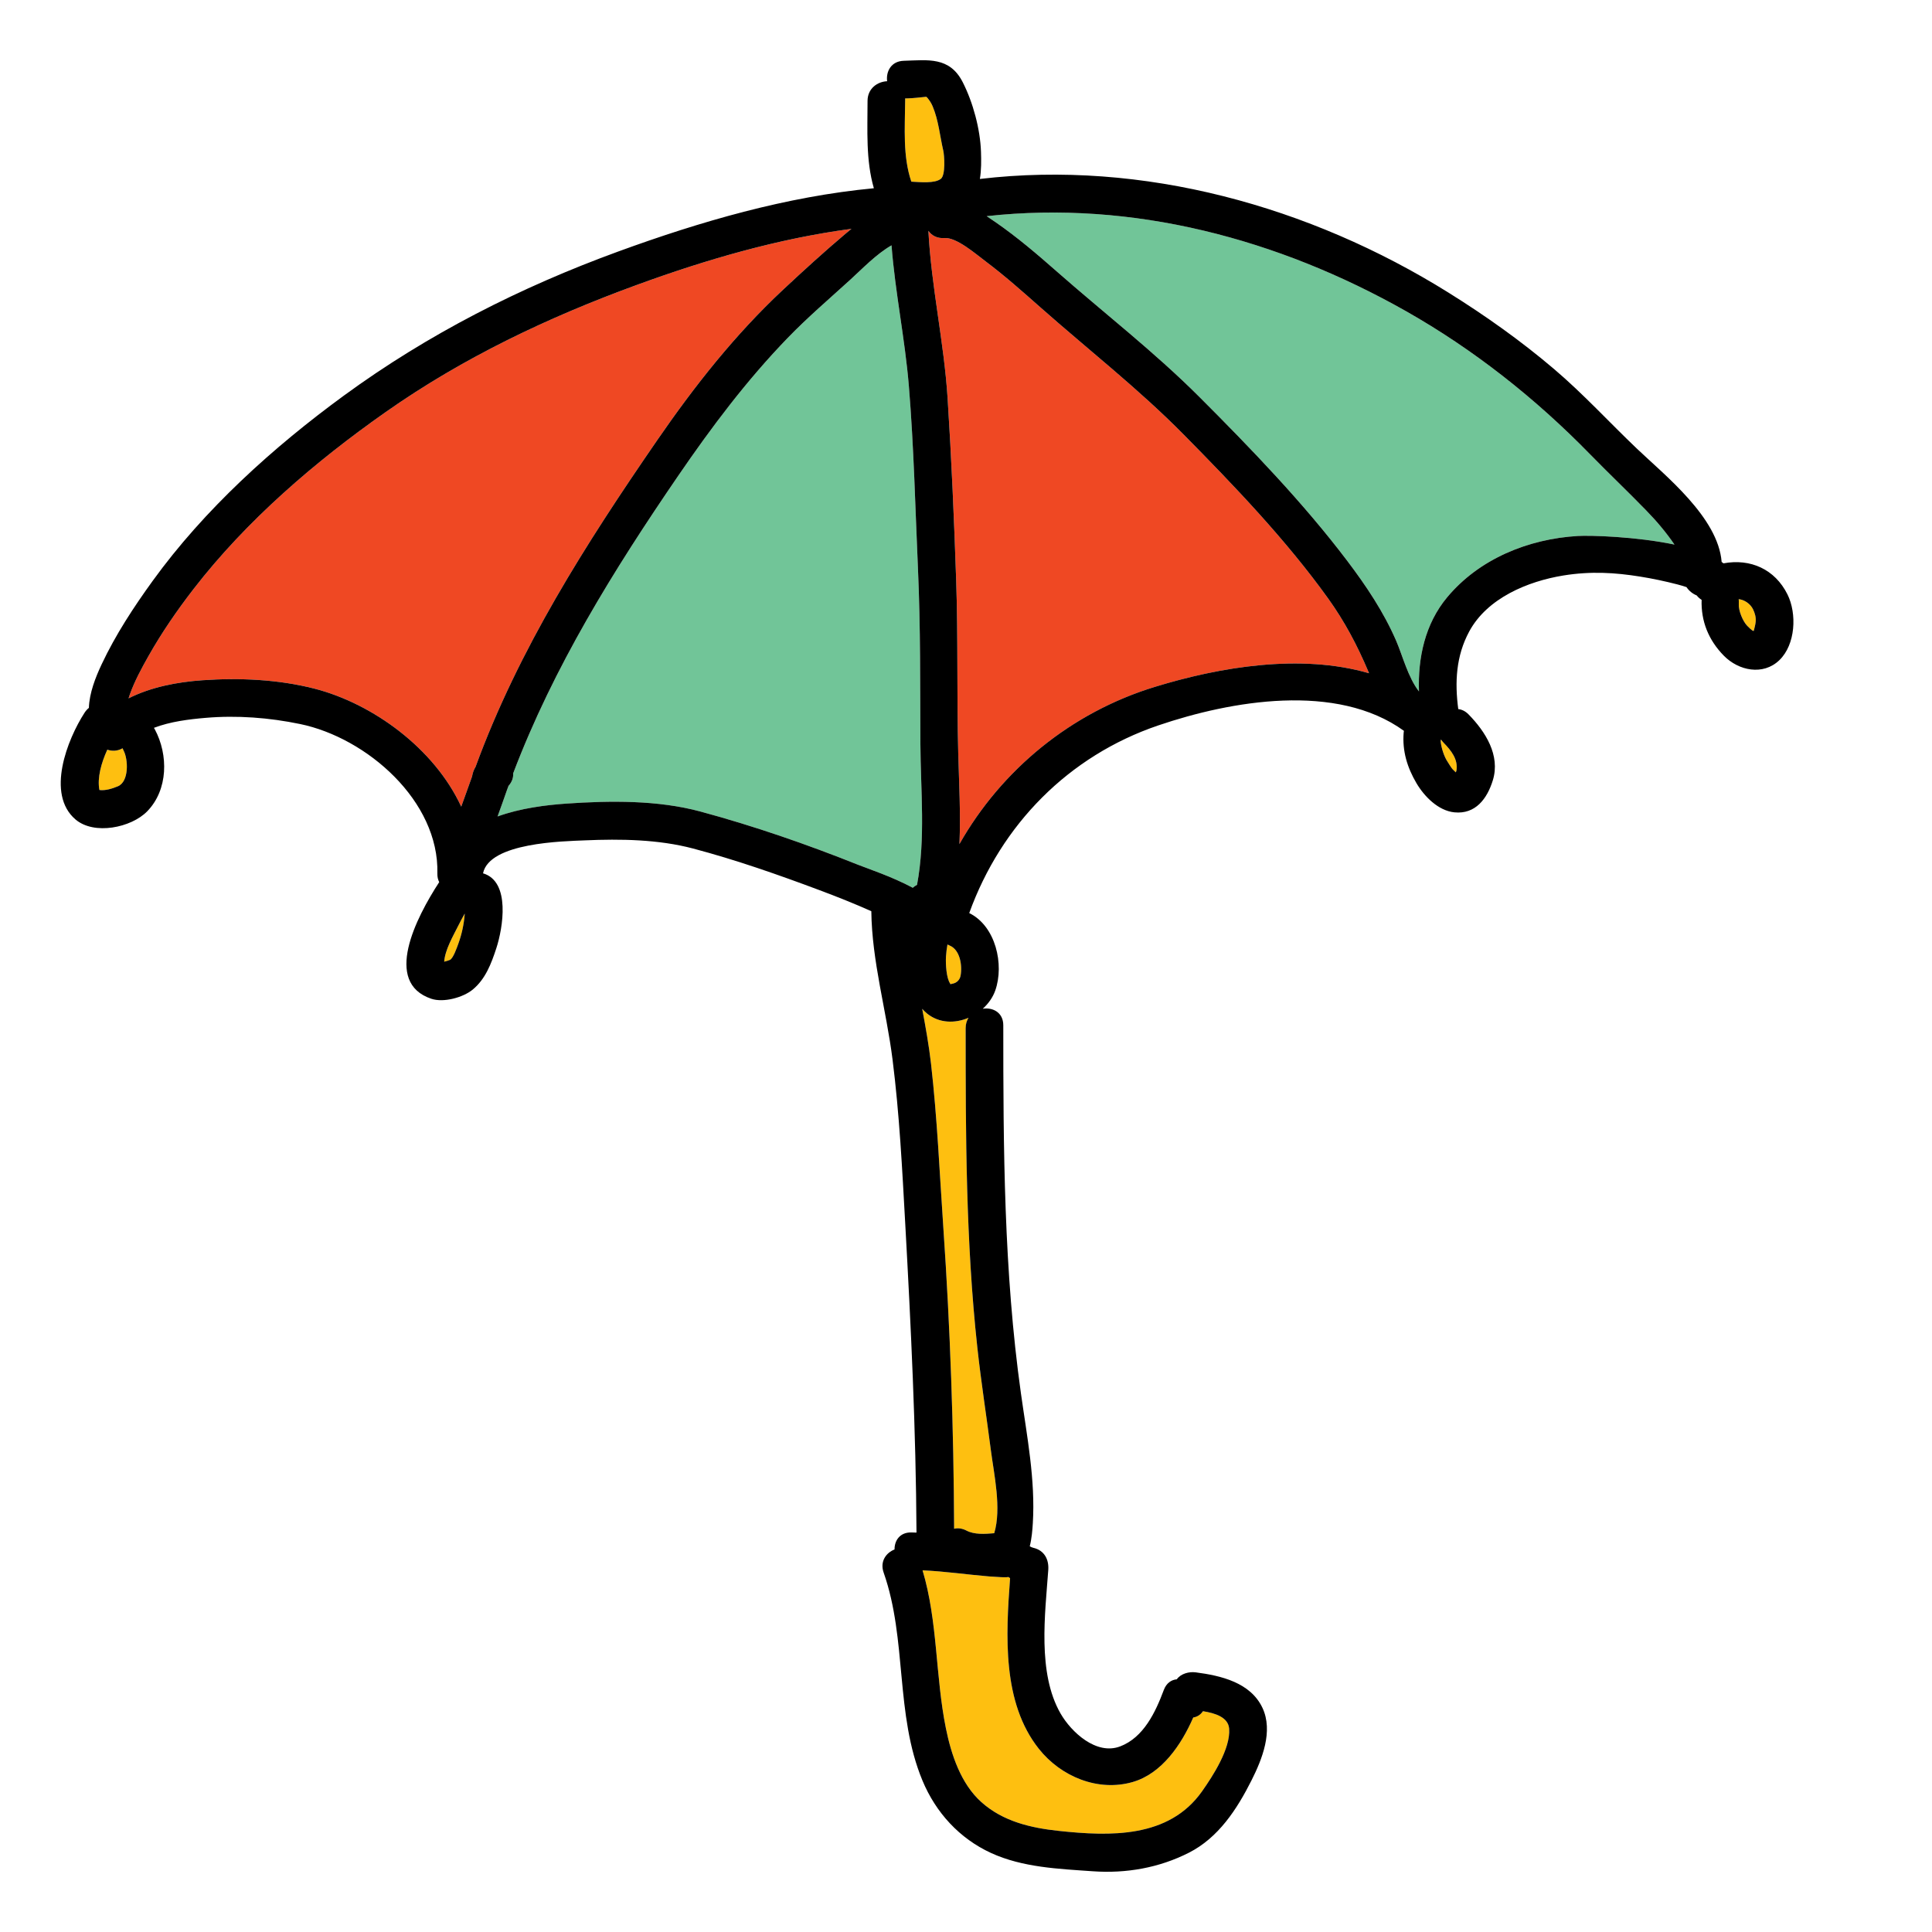 <?xml version="1.0" encoding="utf-8"?>
<!-- Generator: Adobe Illustrator 16.0.3, SVG Export Plug-In . SVG Version: 6.00 Build 0)  -->
<!DOCTYPE svg PUBLIC "-//W3C//DTD SVG 1.1//EN" "http://www.w3.org/Graphics/SVG/1.1/DTD/svg11.dtd">
<svg version="1.1" id="Layer_1" xmlns="http://www.w3.org/2000/svg" xmlns:xlink="http://www.w3.org/1999/xlink" x="0px" y="0px"
	 width="512px" height="512px" viewBox="0 0 512 512" style="enable-background:new 0 0 512 512;" xml:space="preserve">
<style type="text/css">
<![CDATA[
	.st0{fill:#127274;}
	.st1{fill:#14B6B9;}
	.st2{fill:#EF4823;}
	.st3{fill:#BCBCBC;}
	.st4{fill:#F6851F;}
	.st5{fill:#C56528;}
	.st6{fill:#FEBF10;}
	.st7{fill:none;}
	.st8{fill:#010101;}
	.st9{fill:#3AB37C;}
	.st10{fill:#D6E5E5;}
	.st11{fill:#71C598;}
	.st12{fill:#74CCCF;}
]]>
</style>
<g>
	<g>
		<g>
			<path class="st6" d="M32.748,198.894c-0.105-0.197-0.193-0.394-0.272-0.59c-1.314,0.765-2.756,0.811-4.038,0.368
				c-1.598,3.514-2.709,7.437-2.094,10.691c1.607,0.214,3.424-0.373,4.896-0.984C34.23,207.135,33.998,201.234,32.748,198.894z"/>
		</g>
	</g>
	<g>
		<g>
			<g>
				<path class="st11" d="M243.914,197.05c-0.077-15.411,0.047-30.825-0.638-46.227c-0.719-16.159-1.091-32.411-2.417-48.533
					c-1.022-12.436-3.635-24.825-4.595-37.274c-4.081,2.351-7.731,6.203-10.888,9.078c-5.591,5.093-11.327,9.984-16.594,15.427
					c-10.926,11.291-20.247,23.71-29.106,36.654c-17.05,24.911-32.944,50.504-43.684,78.784c0.076,1.092-0.276,2.242-1.228,3.305
					c-0.129,0.354-0.268,0.704-0.395,1.059c-0.801,2.36-1.673,4.698-2.506,7.048c5.979-2.175,12.812-3.033,18.223-3.406
					c11.529-0.796,24.225-0.949,35.491,2.09c14.146,3.816,28.161,8.667,41.763,14.099c2.625,1.048,9.037,3.155,14.552,6.118
					c0.347-0.31,0.726-0.579,1.133-0.786C245.315,222.155,243.977,209.561,243.914,197.05z"/>
			</g>
		</g>
		<g>
			<g>
				<path class="st6" d="M262.617,384.519c-1.184-9.146-2.615-18.25-3.613-27.421c-3.056-28.099-3.098-56.385-3.098-84.615
					c0-1.081,0.287-1.998,0.758-2.751c-3.586,1.525-7.762,1.469-10.984-1.133c-0.474-0.382-0.893-0.804-1.285-1.245
					c0.904,4.826,1.777,9.659,2.336,14.541c1.657,14.516,2.275,29.082,3.277,43.648c1.822,26.491,2.732,53.04,2.846,79.593
					c0.984-0.232,2.096-0.126,3.264,0.483c2.107,1.1,4.811,0.923,7.362,0.703C265.463,399.776,263.404,390.609,262.617,384.519z"/>
			</g>
		</g>
		<g>
			<g>
				<path class="st2" d="M168.805,75.487c-23.572,8.606-46.038,19.271-66.623,33.732c-18.725,13.153-36.83,28.7-50.889,46.872
					c-4.354,5.627-8.42,11.533-11.922,17.73c-1.869,3.311-3.721,6.711-4.992,10.306c-0.107,0.307-0.211,0.623-0.309,0.942
					c6.012-3.029,12.975-4.337,19.615-4.8c9.776-0.681,20.104-0.221,29.635,2.224c15.534,3.982,31.822,15.916,38.91,31.274
					c0.947-2.673,1.943-5.33,2.87-8c0.166-0.935,0.439-1.763,0.933-2.56c11.445-31.286,29.304-59.199,48.109-86.519
					c9.872-14.341,20.625-27.994,33.375-39.912c5.42-5.066,10.959-10.125,16.631-14.907c0.497-0.418,0.998-0.826,1.5-1.23
					C206.221,63.225,187.156,68.787,168.805,75.487z"/>
			</g>
		</g>
		<g>
			<g>
				<path class="st6" d="M325.738,458.13c-0.227-3.057-3.721-4.133-6.941-4.645c-0.658,0.993-1.576,1.519-2.572,1.667
					c-3.146,7.214-8.334,14.877-16.065,17.103c-9.153,2.634-18.97-1.412-24.827-8.771c-9.793-12.307-8.768-30.1-7.647-45.27
					c-0.067-0.041-0.136-0.076-0.202-0.118c-0.119-0.075-0.192-0.132-0.244-0.179c-0.203,0.06-0.705,0.104-1.818,0.057
					c-1.09-0.061-2.178-0.129-3.268-0.204c-5.893-0.49-11.753-1.357-17.66-1.616c4.064,13.586,3.374,28.031,6.185,41.875
					c1.411,6.951,3.956,14.686,9.417,19.565c5.715,5.106,13.06,6.822,20.513,7.614c13.595,1.446,29.154,1.98,37.952-10.493
					C321.415,470.664,326.129,463.401,325.738,458.13z"/>
			</g>
		</g>
		<g>
			<g>
				<path class="st6" d="M249.973,39.888c-0.897-3.863-1.245-7.979-2.789-11.665c-0.383-0.916-0.811-1.562-1.436-2.329
					c-0.105-0.091-0.194-0.17-0.273-0.243c-1.734,0.174-3.446,0.383-5.197,0.434c-0.137,0.004-0.268-0.003-0.398-0.008v0.637
					c0,0.035-0.004,0.066-0.005,0.101c-0.051,7.063-0.658,14.608,1.64,21.33c2.426,0.125,6.193,0.518,7.826-0.754
					C250.621,46.394,250.273,41.183,249.973,39.888z"/>
			</g>
		</g>
		<g>
			<g>
				<path class="st6" d="M121.383,245.446c-1.252,2.522-3.452,6.25-3.664,9.413c0.572-0.133,1.201-0.343,1.521-0.481
					c0.862-0.373,1.894-3.377,2.248-4.357c0.866-2.393,1.44-5.007,1.644-7.546c0.01-0.117,0.014-0.236,0.021-0.355
					C122.537,243.216,121.941,244.321,121.383,245.446z"/>
			</g>
		</g>
		<g>
			<g>
				<path class="st6" d="M251.668,250.577c-0.207-0.083-0.398-0.176-0.581-0.275c-0.183,1.055-0.331,2.116-0.394,3.184
					c-0.123,2.078,0.128,5.816,1.116,7.166c0.188,0.258-0.376,0.23,0.72,0.01c1.051-0.211,1.833-1.025,2.031-2.083
					C255.07,255.864,254.415,251.685,251.668,250.577z"/>
			</g>
		</g>
		<g>
			<g>
				<path class="st11" d="M436.244,135.243c-4.904-5.046-10.007-9.888-14.923-14.923c-14.425-14.771-30.79-27.72-48.777-37.896
					c-33.759-19.098-72.348-29.411-111.065-25.14c0.842,0.551,1.658,1.113,2.446,1.659c5.63,3.904,10.857,8.354,15.995,12.877
					c12.627,11.118,25.951,21.395,37.869,33.312c13.664,13.663,27.62,28.131,39.29,43.556c5.005,6.614,9.618,13.501,12.923,21.131
					c1.666,3.848,3.145,9.715,6.039,13.417c-0.307-8.918,1.59-17.891,7.474-24.948c8.505-10.2,21.495-15.457,34.574-16.247
					c3.321-0.201,15.419,0.136,25.667,2.273C441.531,141.061,438.991,138.07,436.244,135.243z"/>
			</g>
		</g>
		<g>
			<g>
				<path class="st6" d="M464.549,161.413c-0.693-1.387-2.204-2.455-3.778-2.634c0.042,0.417,0.062,0.841,0.03,1.272
					c-0.125,1.761,1.096,4.638,2.235,5.8c0.463,0.472,0.942,0.936,1.474,1.331c-0.074-0.082,0.066-0.047,0.251,0.028
					c0.204-0.797,0.427-1.624,0.513-2.432C465.395,163.626,465.064,162.446,464.549,161.413z"/>
			</g>
		</g>
		<g>
			<g>
				<path class="st6" d="M382.592,196.854c-0.25-0.256-0.461-0.522-0.645-0.794c-0.049-0.003-0.098-0.007-0.146-0.011v0.002
					c-0.088,1.077,0.629,3.812,1.55,5.377c0.418,0.711,1.327,2.134,1.574,2.391c0.282,0.295,0.572,0.586,0.876,0.86
					c0.088-0.197,0.16-0.388,0.184-0.537C386.434,201.207,384.545,198.852,382.592,196.854z"/>
			</g>
		</g>
		<g>
			<g>
				<path class="st2" d="M362.654,178.032c-2.951-6.975-6.281-13.307-10.717-19.481c-11.145-15.511-24.852-29.811-38.254-43.392
					c-11.947-12.106-25.262-22.469-37.971-33.71c-4.745-4.197-9.5-8.421-14.568-12.227c-2.668-2.003-7.671-6.37-10.867-6.138
					c-1.956,0.143-3.379-0.684-4.242-1.909c0.765,14.789,4.129,29.469,5.083,44.268c1.036,16.07,1.729,32.223,2.276,48.316
					c0.518,15.24,0.15,30.485,0.547,45.723c0.21,8.016,0.67,16.148,0.32,24.203c11.205-19.766,29.614-34.846,51.695-41.627
					c17.295-5.311,38.666-8.922,56.858-3.638C362.762,178.292,362.707,178.159,362.654,178.032z"/>
			</g>
		</g>
		<g>
			<g>
				<path d="M473.687,157.504c-3.333-6.674-9.806-9.536-16.946-8.214c-0.157-0.126-0.32-0.251-0.49-0.373
					c-0.929-11.806-15.006-22.915-22.486-30.049c-7.354-7.013-14.14-14.447-21.905-21.055c-8.79-7.48-18.233-14.176-28.021-20.28
					c-36.671-22.868-80.964-35.21-124.161-30.107c0.393-2.379,0.375-4.884,0.293-7.215c-0.211-6.027-2.111-13.073-4.833-18.416
					c-3.489-6.85-9.245-5.868-15.628-5.685c-3.348,0.096-4.742,2.832-4.411,5.415c-2.56,0.111-5.19,1.919-5.19,5.216
					c0,7.699-0.484,15.687,1.674,23.145c-23.197,2.19-45.98,8.822-67.766,16.776c-25.918,9.462-50.362,21.865-72.669,38.167
					c-18.81,13.747-36.977,30.169-50.685,49.107c-5.061,6.992-9.859,14.318-13.538,22.141c-1.606,3.415-3.243,7.568-3.37,11.515
					c-0.42,0.342-0.806,0.765-1.139,1.28c-4.584,7.083-10.264,21.529-2.44,28.265c4.952,4.264,14.812,2.211,19.042-2.135
					c5.57-5.725,5.616-14.974,2.021-21.701c-0.078-0.147-0.162-0.282-0.248-0.415c4.354-1.669,9.275-2.267,13.666-2.644
					c8.361-0.718,16.875-0.063,25.082,1.635c17.687,3.66,36.879,20.393,36.369,39.604c-0.023,0.91,0.164,1.665,0.49,2.289
					c-6.221,9.537-14.888,26.613-2.094,30.914c3.249,1.093,8.412-0.33,10.967-2.429c3.385-2.78,4.943-6.929,6.264-10.968
					c1.73-5.298,3.846-17.688-3.526-19.847c1.678-8.172,21.243-8.487,26.987-8.735c9.44-0.407,19.479-0.27,28.677,2.164
					c11.368,3.009,22.554,6.932,33.558,11.054c4.607,1.726,9.186,3.544,13.678,5.555v0.004c0.164,13.327,3.961,26.128,5.623,39.283
					c1.832,14.503,2.567,29.13,3.377,43.717c1.512,27.231,2.823,54.397,2.972,81.67c-0.456-0.014-0.913-0.035-1.37-0.042
					c-3.047-0.046-4.469,2.161-4.447,4.51c-2.248,0.893-3.925,3.18-2.888,6.129c6.256,17.785,2.981,37.541,10.29,55.122
					c3.523,8.475,9.813,15.351,18.168,19.186c8.395,3.853,17.943,4.213,26.998,4.85c8.827,0.621,17.539-0.908,25.435-4.916
					c7.86-3.99,12.752-11.546,16.591-19.164c2.826-5.61,5.805-13.063,2.91-19.221c-3.16-6.721-10.992-8.547-17.718-9.419
					c-1.72-0.223-3.918,0.332-4.989,1.848c-1.434,0.131-2.753,0.987-3.443,2.836c-2.188,5.853-5.33,12.571-11.562,14.942
					c-6.308,2.4-12.952-3.757-15.812-8.74c-6.15-10.718-4.083-26.276-3.24-38.023c0.2-2.795-1.051-5.194-3.954-5.862
					c-0.313-0.072-0.635-0.218-0.954-0.396c0.535-2.136,0.709-4.405,0.812-6.104c0.707-11.531-1.563-23.106-3.158-34.48
					c-4.532-32.304-4.668-64.942-4.668-97.497c0-3.419-2.807-4.8-5.442-4.384c1.481-1.335,2.663-2.981,3.317-4.838
					c2.421-6.878,0.127-17.066-6.899-20.516c8.472-23.443,26.335-41.651,50.082-49.725c19.27-6.552,47.284-11.479,65.118,1.433
					c-0.032,0.15-0.058,0.304-0.07,0.461c-0.396,4.861,0.93,9.228,3.387,13.406c2.064,3.51,5.766,7.292,10.031,7.73
					c5.618,0.577,8.71-3.625,10.207-8.48c2.051-6.646-1.982-12.925-6.416-17.459c-0.869-0.889-1.814-1.324-2.742-1.42
					c-0.938-7.094-0.615-14.033,2.898-20.557c4.775-8.863,15.538-13.319,24.951-14.848c7.334-1.191,13.773-0.765,20.336,0.288
					c3.329,0.533,6.633,1.233,9.896,2.077c0.812,0.21,1.611,0.452,2.404,0.713c0.661,0.997,1.633,1.771,2.7,2.202
					c0.356,0.459,0.805,0.855,1.309,1.178c-0.19,5.677,1.85,10.683,5.878,14.789c3.931,4.006,10.4,5.336,14.705,1.211
					C475.86,170.821,476.236,162.61,473.687,157.504z M239.874,26.813c0.001-0.034,0.005-0.066,0.005-0.101v-0.637
					c0.131,0.005,0.262,0.012,0.398,0.008c1.751-0.05,3.463-0.259,5.197-0.434c0.079,0.073,0.168,0.152,0.273,0.243
					c0.625,0.768,1.053,1.413,1.436,2.329c1.544,3.686,1.892,7.802,2.789,11.665c0.301,1.295,0.648,6.506-0.633,7.502
					c-1.633,1.271-5.4,0.879-7.826,0.754C239.216,41.422,239.823,33.876,239.874,26.813z M31.239,208.378
					c-1.472,0.611-3.288,1.199-4.896,0.984c-0.615-3.254,0.496-7.177,2.094-10.691c1.282,0.443,2.724,0.396,4.038-0.368
					c0.079,0.197,0.167,0.393,0.272,0.59C33.998,201.234,34.23,207.135,31.239,208.378z M123.131,242.475
					c-0.203,2.539-0.777,5.153-1.644,7.546c-0.354,0.979-1.386,3.984-2.248,4.357c-0.319,0.139-0.948,0.349-1.521,0.481
					c0.212-3.163,2.412-6.891,3.664-9.413c0.559-1.125,1.154-2.23,1.77-3.326C123.145,242.239,123.141,242.358,123.131,242.475z
					 M126.033,203.209c-0.493,0.797-0.767,1.625-0.933,2.56c-0.927,2.67-1.923,5.327-2.87,8
					c-7.088-15.358-23.376-27.292-38.91-31.274c-9.531-2.444-19.858-2.905-29.635-2.224c-6.641,0.462-13.604,1.771-19.615,4.8
					c0.098-0.319,0.201-0.635,0.309-0.942c1.271-3.595,3.123-6.995,4.992-10.306c3.502-6.197,7.568-12.104,11.922-17.73
					c14.059-18.172,32.164-33.719,50.889-46.872c20.585-14.461,43.051-25.126,66.623-33.732c18.352-6.7,37.416-12.263,56.844-14.846
					c-0.502,0.404-1.003,0.812-1.5,1.23c-5.672,4.783-11.211,9.841-16.631,14.907c-12.75,11.918-23.503,25.571-33.375,39.912
					C155.337,144.01,137.479,171.923,126.033,203.209z M243.026,234.485c-0.407,0.207-0.786,0.477-1.133,0.786
					c-5.515-2.963-11.927-5.07-14.552-6.118c-13.602-5.433-27.616-10.283-41.763-14.099c-11.267-3.039-23.962-2.886-35.491-2.09
					c-5.41,0.374-12.244,1.231-18.223,3.406c0.833-2.35,1.705-4.688,2.506-7.048c0.127-0.355,0.266-0.704,0.395-1.059
					c0.951-1.063,1.304-2.213,1.228-3.305c10.739-28.28,26.634-53.873,43.684-78.784c8.859-12.944,18.181-25.364,29.106-36.654
					c5.267-5.443,11.003-10.333,16.594-15.427c3.156-2.875,6.807-6.727,10.888-9.078c0.96,12.449,3.572,24.838,4.595,37.274
					c1.326,16.122,1.698,32.374,2.417,48.533c0.685,15.401,0.561,30.816,0.638,46.227
					C243.977,209.561,245.315,222.155,243.026,234.485z M265.42,417.974c1.113,0.047,1.615,0.003,1.818-0.057
					c0.052,0.047,0.125,0.104,0.244,0.179c0.066,0.042,0.135,0.077,0.202,0.118c-1.12,15.17-2.146,32.963,7.647,45.27
					c5.857,7.36,15.674,11.405,24.827,8.771c7.731-2.226,12.92-9.889,16.065-17.103c0.996-0.148,1.914-0.674,2.572-1.667
					c3.221,0.512,6.715,1.588,6.941,4.645c0.391,5.271-4.323,12.534-7.18,16.585c-8.798,12.473-24.357,11.939-37.952,10.493
					c-7.453-0.792-14.798-2.508-20.513-7.614c-5.461-4.879-8.006-12.615-9.417-19.565c-2.811-13.844-2.12-28.289-6.185-41.875
					c5.907,0.258,11.768,1.126,17.66,1.616C263.242,417.845,264.33,417.913,265.42,417.974z M259.004,357.098
					c0.998,9.171,2.43,18.275,3.613,27.421c0.787,6.09,2.846,15.257,0.862,21.802c-2.552,0.221-5.255,0.397-7.362-0.703
					c-1.168-0.609-2.279-0.716-3.264-0.483c-0.113-26.553-1.023-53.102-2.846-79.593c-1.002-14.566-1.62-29.132-3.277-43.648
					c-0.559-4.881-1.432-9.714-2.336-14.541c0.393,0.44,0.812,0.862,1.285,1.245c3.223,2.602,7.398,2.658,10.984,1.133
					c-0.471,0.754-0.758,1.671-0.758,2.751C255.906,300.713,255.948,328.999,259.004,357.098z M251.81,260.652
					c-0.988-1.349-1.239-5.087-1.116-7.166c0.062-1.068,0.211-2.129,0.394-3.184c0.183,0.099,0.374,0.192,0.581,0.275
					c2.747,1.107,3.402,5.287,2.893,8.002c-0.198,1.058-0.98,1.872-2.031,2.083C251.434,260.882,251.998,260.91,251.81,260.652z
					 M305.957,182.058c-22.081,6.781-40.49,21.861-51.695,41.627c0.35-8.055-0.11-16.187-0.32-24.203
					c-0.396-15.237-0.029-30.482-0.547-45.723c-0.547-16.094-1.24-32.247-2.276-48.316c-0.954-14.799-4.318-29.479-5.083-44.268
					c0.863,1.225,2.286,2.051,4.242,1.909c3.196-0.232,8.199,4.135,10.867,6.138c5.068,3.806,9.823,8.03,14.568,12.227
					c12.709,11.242,26.023,21.604,37.971,33.71c13.402,13.581,27.109,27.881,38.254,43.392c4.436,6.175,7.766,12.507,10.717,19.481
					c0.053,0.127,0.107,0.259,0.161,0.388C344.623,173.136,323.252,176.747,305.957,182.058z M385.984,204.144
					c-0.023,0.149-0.096,0.34-0.184,0.537c-0.304-0.274-0.594-0.565-0.876-0.86c-0.247-0.257-1.156-1.68-1.574-2.391
					c-0.921-1.565-1.638-4.3-1.55-5.377v-0.002c0.049,0.004,0.098,0.008,0.146,0.011c0.184,0.271,0.395,0.538,0.645,0.794
					C384.545,198.852,386.434,201.207,385.984,204.144z M418.089,142.043c-13.079,0.79-26.069,6.047-34.574,16.247
					c-5.884,7.057-7.78,16.03-7.474,24.948c-2.895-3.702-4.373-9.569-6.039-13.417c-3.305-7.63-7.918-14.517-12.923-21.131
					c-11.67-15.425-25.626-29.893-39.29-43.556c-11.918-11.917-25.242-22.195-37.869-33.312
					c-5.138-4.523-10.365-8.973-15.995-12.877c-0.788-0.546-1.604-1.108-2.446-1.659c38.718-4.271,77.307,6.042,111.065,25.14
					c17.987,10.176,34.353,23.124,48.777,37.896c4.916,5.035,10.019,9.876,14.923,14.923c2.747,2.827,5.287,5.817,7.512,9.073
					C433.508,142.179,421.41,141.842,418.089,142.043z M465.273,164.779c-0.086,0.808-0.309,1.635-0.513,2.432
					c-0.185-0.075-0.325-0.11-0.251-0.028c-0.531-0.396-1.011-0.859-1.474-1.331c-1.14-1.162-2.36-4.039-2.235-5.8
					c0.031-0.432,0.012-0.855-0.03-1.272c1.574,0.179,3.085,1.247,3.778,2.634C465.064,162.446,465.395,163.626,465.273,164.779z"/>
			</g>
		</g>
	</g>
</g>
</svg>
